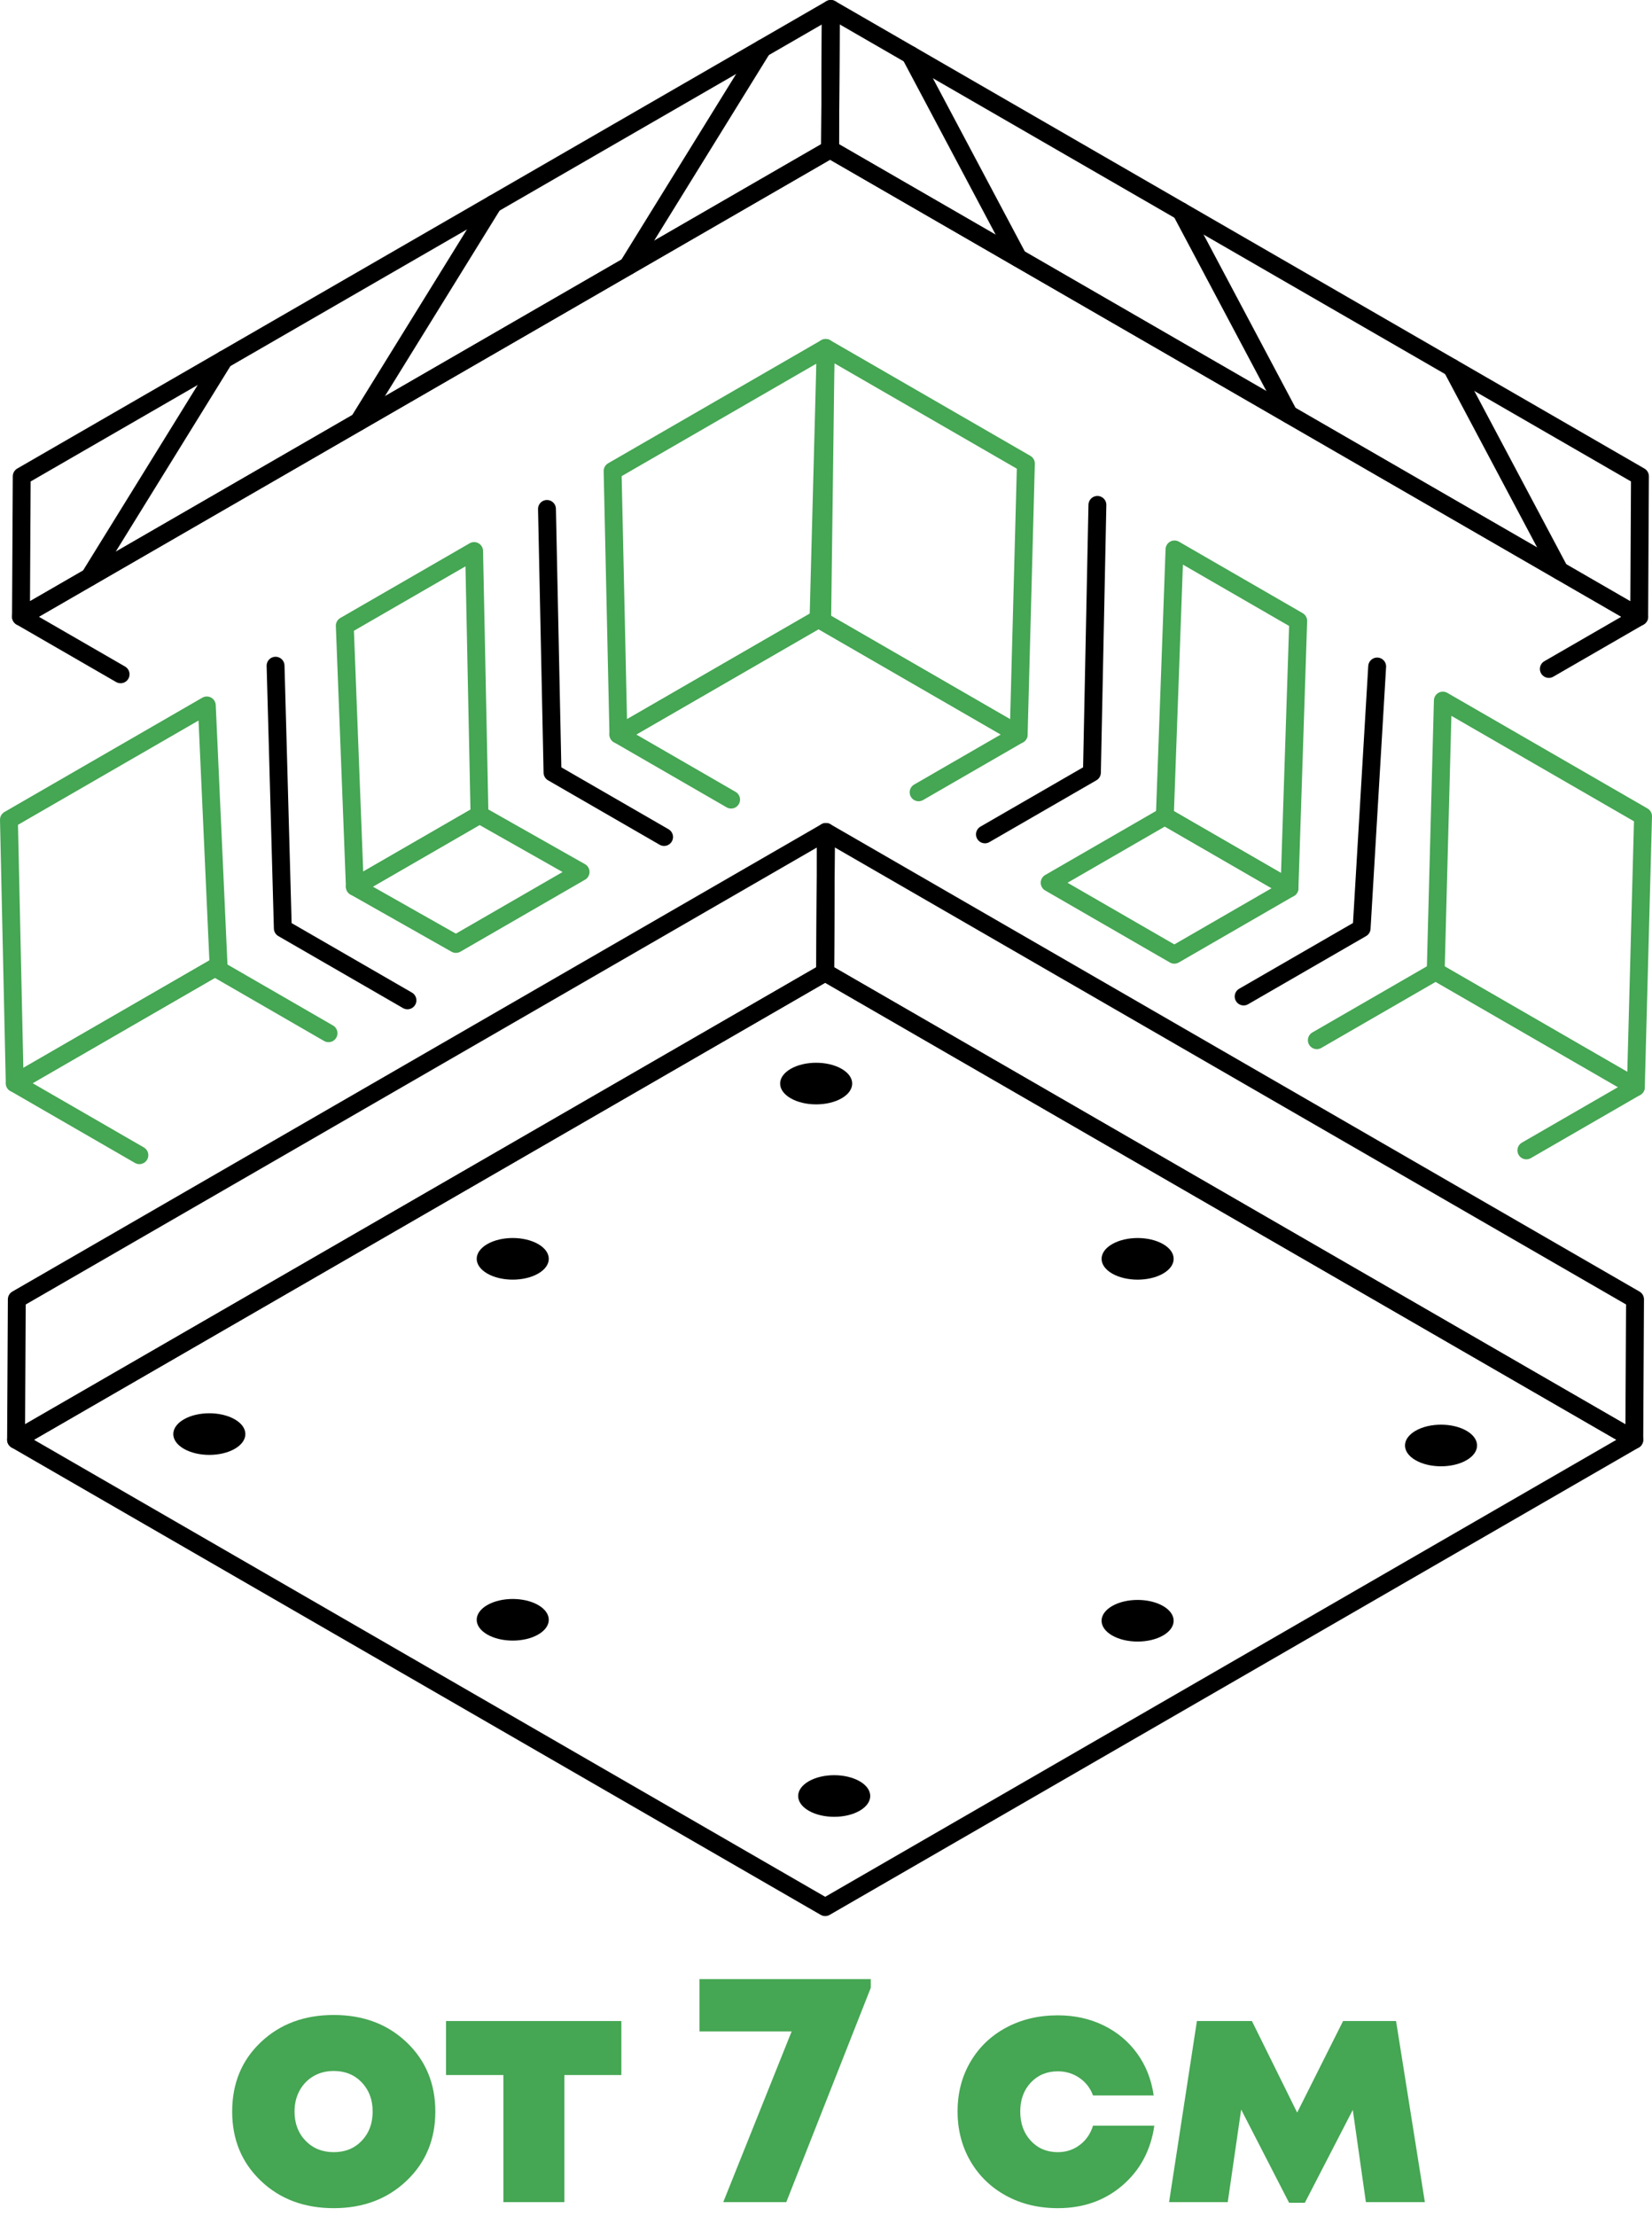 <?xml version="1.0" encoding="UTF-8"?>
<svg xmlns="http://www.w3.org/2000/svg" xmlns:xlink="http://www.w3.org/1999/xlink" width="739.23pt" height="991.04pt" viewBox="0 0 739.23 991.04" version="1.1">
<defs>
<g>
<symbol overflow="visible" id="glyph0-0">
<path style="stroke:none;" d="M 57.156 -110.25 L 57.156 29.25 L 12.906 29.25 L 12.906 -110.25 Z M 46.5 -100.953 L 23.406 -100.953 L 23.406 -96.297 L 32.547 -96.297 L 32.547 -91.203 L 23.25 -91.203 L 23.25 -86.547 L 46.5 -86.547 L 46.5 -91.203 L 37.203 -91.203 L 37.203 -96.297 L 46.5 -96.297 Z M 37.203 -82.953 L 23.25 -82.953 L 23.25 -68.406 L 46.5 -68.406 L 46.5 -73.203 L 37.203 -73.203 Z M 32.547 -78.156 L 32.547 -73.203 L 27.906 -73.203 L 27.906 -78.156 Z M 46.5 -64.656 L 23.25 -64.656 L 23.25 -60 L 32.547 -60 L 32.547 -54.906 L 23.25 -54.906 L 23.25 -50.25 L 37.203 -50.25 L 37.203 -60 L 46.5 -60 Z M 46.5 -56.25 L 41.844 -56.25 L 41.844 -47.094 L 23.25 -47.094 L 23.25 -42.297 L 46.5 -42.297 Z M 46.5 -39.297 L 32.547 -39.297 L 32.547 -31.5 L 37.203 -31.5 L 37.203 -34.656 L 41.844 -34.656 L 41.844 -28.047 L 27.906 -28.047 L 27.906 -39.297 L 23.25 -39.297 L 23.25 -23.547 L 46.5 -23.547 Z M 46.5 -15.156 L 23.25 -15.156 L 23.25 0.594 L 46.5 0.594 Z M 41.844 -10.5 L 41.844 -3.906 L 27.906 -3.906 L 27.906 -10.5 Z M 46.5 3.906 L 23.25 3.906 L 23.25 8.406 L 33 8.406 L 23.25 15 L 23.25 19.656 L 46.5 19.656 L 46.5 15 L 32.25 15 L 42 8.406 L 46.5 8.406 Z M 46.5 3.906 "/>
</symbol>
<symbol overflow="visible" id="glyph0-1">
<path style="stroke:none;" d="M 49.5 2.703 C 36.301 2.703 25.426 -1.367 16.875 -9.516 C 8.32 -17.668 4.047 -28 4.047 -40.5 C 4.047 -53.102 8.32 -63.453 16.875 -71.547 C 25.426 -79.648 36.301 -83.703 49.5 -83.703 C 62.695 -83.703 73.57 -79.621 82.125 -71.469 C 90.676 -63.32 94.953 -52.996 94.953 -40.5 C 94.953 -28 90.648 -17.668 82.047 -9.516 C 73.453 -1.367 62.602 2.703 49.5 2.703 Z M 36.891 -27.438 C 40.191 -24.039 44.395 -22.344 49.5 -22.344 C 54.602 -22.344 58.781 -24.039 62.031 -27.438 C 65.277 -30.84 66.906 -35.195 66.906 -40.5 C 66.906 -45.801 65.277 -50.148 62.031 -53.547 C 58.781 -56.949 54.602 -58.656 49.5 -58.656 C 46.102 -58.656 43.074 -57.879 40.422 -56.328 C 37.773 -54.773 35.699 -52.621 34.203 -49.875 C 32.703 -47.125 31.953 -43.996 31.953 -40.5 C 31.953 -35.195 33.598 -30.84 36.891 -27.438 Z M 36.891 -27.438 "/>
</symbol>
<symbol overflow="visible" id="glyph0-2">
<path style="stroke:none;" d="M 80.703 -81 L 80.703 -56.844 L 55.203 -56.844 L 55.203 0 L 27.906 0 L 27.906 -56.844 L 2.25 -56.844 L 2.25 -81 Z M 80.703 -81 "/>
</symbol>
<symbol overflow="visible" id="glyph0-3">
<path style="stroke:none;" d=""/>
</symbol>
<symbol overflow="visible" id="glyph0-4">
<path style="stroke:none;" d="M 3.594 -99.75 L 80.25 -99.75 L 80.25 -95.844 L 42.453 0 L 14.25 0 L 44.844 -76.344 L 3.594 -76.344 Z M 3.594 -99.75 "/>
</symbol>
<symbol overflow="visible" id="glyph0-5">
<path style="stroke:none;" d="M 48.906 2.703 C 40.301 2.703 32.598 0.852 25.797 -2.844 C 18.992 -6.551 13.664 -11.703 9.812 -18.297 C 5.969 -24.898 4.047 -32.328 4.047 -40.578 C 4.047 -48.824 5.969 -56.223 9.812 -62.766 C 13.664 -69.316 18.992 -74.414 25.797 -78.062 C 32.598 -81.715 40.301 -83.547 48.906 -83.547 C 56.402 -83.547 63.227 -82.043 69.375 -79.047 C 75.52 -76.047 80.539 -71.84 84.438 -66.438 C 88.34 -61.039 90.797 -54.793 91.797 -47.703 L 64.656 -47.703 C 63.445 -51.004 61.414 -53.629 58.562 -55.578 C 55.719 -57.523 52.496 -58.5 48.906 -58.5 C 44 -58.5 39.965 -56.82 36.812 -53.469 C 33.664 -50.125 32.094 -45.801 32.094 -40.5 C 32.094 -35.195 33.664 -30.84 36.812 -27.438 C 39.965 -24.039 44 -22.344 48.906 -22.344 C 52.602 -22.344 55.875 -23.414 58.719 -25.562 C 61.57 -27.715 63.551 -30.598 64.656 -34.203 L 92.094 -34.203 C 90.5 -23.203 85.746 -14.301 77.844 -7.5 C 69.945 -0.695 60.301 2.703 48.906 2.703 Z M 48.906 2.703 "/>
</symbol>
<symbol overflow="visible" id="glyph0-6">
<path style="stroke:none;" d="M 118.047 0 L 91.656 0 L 85.797 -41.25 L 64.344 0.297 L 57.297 0.297 L 35.844 -41.406 L 29.844 0 L 3.594 0 L 16.047 -81 L 40.656 -81 L 60.906 -40.047 L 81.453 -81 L 105.156 -81 Z M 118.047 0 "/>
</symbol>
</g>
<clipPath id="clip1">
  <path d="M 638 309 L 739.23 309 L 739.23 491 L 638 491 Z M 638 309 "/>
</clipPath>
</defs>
<g id="surface1">
<g style="fill:rgb(27.051%,65.039%,32.542%);fill-opacity:1;">
  <use xlink:href="#glyph0-1" x="99.844" y="984.952"/>
</g>
<g style="fill:rgb(27.051%,65.039%,32.542%);fill-opacity:1;">
  <use xlink:href="#glyph0-2" x="197.344" y="984.952"/>
</g>
<g style="fill:rgb(27.051%,65.039%,32.542%);fill-opacity:1;">
  <use xlink:href="#glyph0-3" x="276.844" y="984.952"/>
  <use xlink:href="#glyph0-4" x="309.394" y="984.952"/>
  <use xlink:href="#glyph0-3" x="391.894" y="984.952"/>
  <use xlink:href="#glyph0-5" x="424.444" y="984.952"/>
</g>
<g style="fill:rgb(27.051%,65.039%,32.542%);fill-opacity:1;">
  <use xlink:href="#glyph0-6" x="519.544" y="984.952"/>
</g>
<path style="fill:none;stroke-width:80;stroke-linecap:round;stroke-linejoin:round;stroke:rgb(0%,0%,0%);stroke-opacity:1;stroke-miterlimit:10;" d="M 539.648 6894.462 L 93.867 7151.806 L 3714.375 9242.158 L 7335 7151.806 L 6930.664 6918.369 " transform="matrix(0.1,0,0,-0.1,0,991.04)"/>
<path style="fill:none;stroke-width:80;stroke-linecap:round;stroke-linejoin:round;stroke:rgb(0%,0%,0%);stroke-opacity:1;stroke-miterlimit:10;" d="M 93.867 7151.845 L 97.227 7780.087 L 3717.773 9870.361 L 3714.375 9242.158 Z M 93.867 7151.845 " transform="matrix(0.1,0,0,-0.1,0,991.04)"/>
<path style="fill:none;stroke-width:80;stroke-linecap:round;stroke-linejoin:round;stroke:rgb(0%,0%,0%);stroke-opacity:1;stroke-miterlimit:10;" d="M 7335.039 7151.767 L 7338.398 7780.009 L 3717.734 9870.361 L 3714.375 9242.158 Z M 7335.039 7151.767 " transform="matrix(0.1,0,0,-0.1,0,991.04)"/>
<path style="fill:none;stroke-width:80;stroke-linecap:round;stroke-linejoin:round;stroke:rgb(0%,0%,0%);stroke-opacity:1;stroke-miterlimit:10;" d="M 3411.641 9693.642 L 2809.297 8719.58 " transform="matrix(0.1,0,0,-0.1,0,991.04)"/>
<path style="fill:none;stroke-width:80;stroke-linecap:round;stroke-linejoin:round;stroke:rgb(0%,0%,0%);stroke-opacity:1;stroke-miterlimit:10;" d="M 2206.992 8998.134 L 1604.648 8024.072 " transform="matrix(0.1,0,0,-0.1,0,991.04)"/>
<path style="fill:none;stroke-width:80;stroke-linecap:round;stroke-linejoin:round;stroke:rgb(0%,0%,0%);stroke-opacity:1;stroke-miterlimit:10;" d="M 1002.344 8302.627 L 400 7328.564 " transform="matrix(0.1,0,0,-0.1,0,991.04)"/>
<path style="fill:none;stroke-width:80;stroke-linecap:round;stroke-linejoin:round;stroke:rgb(0%,0%,0%);stroke-opacity:1;stroke-miterlimit:10;" d="M 4073.594 9664.931 L 4556.289 8756.064 " transform="matrix(0.1,0,0,-0.1,0,991.04)"/>
<path style="fill:none;stroke-width:80;stroke-linecap:round;stroke-linejoin:round;stroke:rgb(0%,0%,0%);stroke-opacity:1;stroke-miterlimit:10;" d="M 5285.039 8965.517 L 5767.734 8056.611 " transform="matrix(0.1,0,0,-0.1,0,991.04)"/>
<path style="fill:none;stroke-width:80;stroke-linecap:round;stroke-linejoin:round;stroke:rgb(0%,0%,0%);stroke-opacity:1;stroke-miterlimit:10;" d="M 6496.484 8266.064 L 6979.219 7357.197 " transform="matrix(0.1,0,0,-0.1,0,991.04)"/>
<path style="fill:none;stroke-width:80;stroke-linecap:round;stroke-linejoin:round;stroke:rgb(0%,0%,0%);stroke-opacity:1;stroke-miterlimit:10;" d="M 3692.539 1380.283 L 71.875 3470.634 L 3692.422 5560.947 L 7313.047 3470.595 Z M 3692.539 1380.283 " transform="matrix(0.1,0,0,-0.1,0,991.04)"/>
<path style="fill:none;stroke-width:80;stroke-linecap:round;stroke-linejoin:round;stroke:rgb(0%,0%,0%);stroke-opacity:1;stroke-miterlimit:10;" d="M 71.875 3470.634 L 75.234 4098.877 L 3695.781 6189.189 L 3692.422 5560.947 Z M 71.875 3470.634 " transform="matrix(0.1,0,0,-0.1,0,991.04)"/>
<path style="fill:none;stroke-width:80;stroke-linecap:round;stroke-linejoin:round;stroke:rgb(0%,0%,0%);stroke-opacity:1;stroke-miterlimit:10;" d="M 7313.047 3470.595 L 7316.406 4098.837 L 3695.781 6189.189 L 3692.422 5560.947 Z M 7313.047 3470.595 " transform="matrix(0.1,0,0,-0.1,0,991.04)"/>
<path style=" stroke:none;fill-rule:nonzero;fill:rgb(0%,0%,0%);fill-opacity:1;" d="M 353.809 478.07 C 347.512 481.707 347.512 487.602 353.809 491.234 C 360.105 494.871 370.316 494.871 376.613 491.238 C 382.91 487.602 382.91 481.707 376.613 478.07 C 370.316 474.434 360.105 474.434 353.809 478.07 "/>
<path style=" stroke:none;fill-rule:nonzero;fill:rgb(0%,0%,0%);fill-opacity:1;" d="M 497.656 556.465 C 491.359 560.102 491.359 565.996 497.656 569.633 C 503.953 573.266 514.164 573.266 520.461 569.633 C 526.762 565.996 526.762 560.102 520.461 556.465 C 514.164 552.828 503.953 552.828 497.656 556.465 "/>
<path style=" stroke:none;fill-rule:nonzero;fill:rgb(0%,0%,0%);fill-opacity:1;" d="M 218.035 717.906 C 211.734 721.539 211.734 727.434 218.035 731.07 C 224.332 734.707 234.539 734.707 240.84 731.07 C 247.137 727.438 247.137 721.543 240.84 717.906 C 234.539 714.27 224.332 714.27 218.035 717.906 "/>
<path style=" stroke:none;fill-rule:nonzero;fill:rgb(0%,0%,0%);fill-opacity:1;" d="M 82.266 634.844 C 75.969 638.48 75.969 644.375 82.266 648.012 C 88.562 651.648 98.773 651.648 105.07 648.012 C 111.367 644.375 111.367 638.48 105.07 634.844 C 98.773 631.211 88.562 631.211 82.266 634.844 "/>
<path style=" stroke:none;fill-rule:nonzero;fill:rgb(0%,0%,0%);fill-opacity:1;" d="M 218.039 556.457 C 211.738 560.094 211.738 565.988 218.039 569.625 C 224.336 573.262 234.547 573.262 240.844 569.625 C 247.141 565.988 247.141 560.094 240.844 556.457 C 234.547 552.82 224.336 552.82 218.039 556.457 "/>
<path style=" stroke:none;fill-rule:nonzero;fill:rgb(0%,0%,0%);fill-opacity:1;" d="M 633.426 639.949 C 627.125 643.586 627.125 649.48 633.426 653.113 C 639.723 656.75 649.934 656.75 656.23 653.113 C 662.527 649.48 662.527 643.586 656.23 639.949 C 649.93 636.312 639.723 636.312 633.426 639.949 "/>
<path style=" stroke:none;fill-rule:nonzero;fill:rgb(0%,0%,0%);fill-opacity:1;" d="M 361.883 796.723 C 355.582 800.359 355.586 806.254 361.883 809.891 C 368.18 813.527 378.391 813.527 384.688 809.891 C 390.984 806.254 390.984 800.359 384.688 796.723 C 378.387 793.09 368.18 793.09 361.883 796.723 "/>
<path style=" stroke:none;fill-rule:nonzero;fill:rgb(0%,0%,0%);fill-opacity:1;" d="M 497.652 718.336 C 491.355 721.973 491.355 727.867 497.652 731.504 C 503.949 735.137 514.16 735.137 520.457 731.504 C 526.758 727.867 526.754 721.973 520.457 718.336 C 514.16 714.699 503.949 714.699 497.652 718.336 "/>
<path style="fill:none;stroke-width:80;stroke-linecap:round;stroke-linejoin:round;stroke:rgb(0%,0%,0%);stroke-opacity:1;stroke-miterlimit:10;" d="M 4407.344 6178.525 L 4886.094 6454.931 L 4910.625 7652.08 " transform="matrix(0.1,0,0,-0.1,0,991.04)"/>
<path style="fill:none;stroke-width:80;stroke-linecap:round;stroke-linejoin:round;stroke:rgb(0%,0%,0%);stroke-opacity:1;stroke-miterlimit:10;" d="M 5565 5453.33 L 6092.969 5758.134 L 6162.5 6929.306 " transform="matrix(0.1,0,0,-0.1,0,991.04)"/>
<path style="fill:none;stroke-width:80;stroke-linecap:round;stroke-linejoin:round;stroke:rgb(0%,0%,0%);stroke-opacity:1;stroke-miterlimit:10;" d="M 2971.602 6166.728 L 2472.344 6454.931 L 2447.578 7633.994 " transform="matrix(0.1,0,0,-0.1,0,991.04)"/>
<path style="fill:none;stroke-width:80;stroke-linecap:round;stroke-linejoin:round;stroke:rgb(0%,0%,0%);stroke-opacity:1;stroke-miterlimit:10;" d="M 1823.281 5436.142 L 1265.508 5758.173 L 1233.086 6932.822 " transform="matrix(0.1,0,0,-0.1,0,991.04)"/>
<path style="fill:none;stroke-width:80;stroke-linecap:round;stroke-linejoin:round;stroke:rgb(27.051%,65.039%,32.542%);stroke-opacity:1;stroke-miterlimit:10;" d="M 3271.523 6333.955 L 2767.148 6625.166 L 3662.734 7142.236 L 4558.359 6625.166 L 4110.547 6366.611 " transform="matrix(0.1,0,0,-0.1,0,991.04)"/>
<path style="fill:none;stroke-width:80;stroke-linecap:round;stroke-linejoin:round;stroke:rgb(27.051%,65.039%,32.542%);stroke-opacity:1;stroke-miterlimit:10;" d="M 2767.148 6625.166 L 2741.25 7803.603 L 3694.727 8354.111 L 3679.219 7151.767 Z M 2767.148 6625.166 " transform="matrix(0.1,0,0,-0.1,0,991.04)"/>
<path style="fill:none;stroke-width:80;stroke-linecap:round;stroke-linejoin:round;stroke:rgb(27.051%,65.039%,32.542%);stroke-opacity:1;stroke-miterlimit:10;" d="M 623.711 4743.564 L 65.898 5065.595 L 961.484 5582.666 L 1470.078 5289.033 " transform="matrix(0.1,0,0,-0.1,0,991.04)"/>
<path style="fill:none;stroke-width:80;stroke-linecap:round;stroke-linejoin:round;stroke:rgb(27.051%,65.039%,32.542%);stroke-opacity:1;stroke-miterlimit:10;" d="M 65.898 5065.595 L 40 6244.033 L 925.391 6755.205 L 977.969 5592.197 Z M 65.898 5065.595 " transform="matrix(0.1,0,0,-0.1,0,991.04)"/>
<path style="fill:none;stroke-width:80;stroke-linecap:round;stroke-linejoin:round;stroke:rgb(27.051%,65.039%,32.542%);stroke-opacity:1;stroke-miterlimit:10;" d="M 2040.195 5688.369 L 1587.852 5944.306 L 2145.625 6266.337 L 2597.969 6010.4 Z M 2040.195 5688.369 " transform="matrix(0.1,0,0,-0.1,0,991.04)"/>
<path style="fill:none;stroke-width:80;stroke-linecap:round;stroke-linejoin:round;stroke:rgb(27.051%,65.039%,32.542%);stroke-opacity:1;stroke-miterlimit:10;" d="M 5254.805 5640.087 L 4696.992 5962.119 L 5212.344 6259.658 L 5770.117 5937.627 Z M 5254.805 5640.087 " transform="matrix(0.1,0,0,-0.1,0,991.04)"/>
<path style="fill:none;stroke-width:80;stroke-linecap:round;stroke-linejoin:round;stroke:rgb(27.051%,65.039%,32.542%);stroke-opacity:1;stroke-miterlimit:10;" d="M 4558.359 6625.166 L 4590.625 7836.845 L 3694.727 8354.111 L 3662.734 7142.236 Z M 4558.359 6625.166 " transform="matrix(0.1,0,0,-0.1,0,991.04)"/>
<path style="fill:none;stroke-width:80;stroke-linecap:round;stroke-linejoin:round;stroke:rgb(27.051%,65.039%,32.542%);stroke-opacity:1;stroke-miterlimit:10;" d="M 5892.5 5257.861 L 6424.375 5564.931 L 7320 5047.861 L 6830.156 4765.048 " transform="matrix(0.1,0,0,-0.1,0,991.04)"/>
<g clip-path="url(#clip1)" clip-rule="nonzero">
<path style="fill:none;stroke-width:80;stroke-linecap:round;stroke-linejoin:round;stroke:rgb(27.051%,65.039%,32.542%);stroke-opacity:1;stroke-miterlimit:10;" d="M 7320 5047.861 L 7352.266 6259.58 L 6456.367 6776.806 L 6424.375 5564.931 Z M 7320 5047.861 " transform="matrix(0.1,0,0,-0.1,0,991.04)"/>
</g>
<path style="fill:none;stroke-width:80;stroke-linecap:round;stroke-linejoin:round;stroke:rgb(27.051%,65.039%,32.542%);stroke-opacity:1;stroke-miterlimit:10;" d="M 2145.625 6266.337 L 2121.523 7445.752 L 1542.812 7111.689 L 1587.852 5944.306 Z M 2145.625 6266.337 " transform="matrix(0.1,0,0,-0.1,0,991.04)"/>
<path style="fill:none;stroke-width:80;stroke-linecap:round;stroke-linejoin:round;stroke:rgb(27.051%,65.039%,32.542%);stroke-opacity:1;stroke-miterlimit:10;" d="M 5212.344 6259.658 L 5255.625 7452.9 L 5809.141 7133.291 L 5770.117 5937.627 Z M 5212.344 6259.658 " transform="matrix(0.1,0,0,-0.1,0,991.04)"/>
</g>
</svg>

